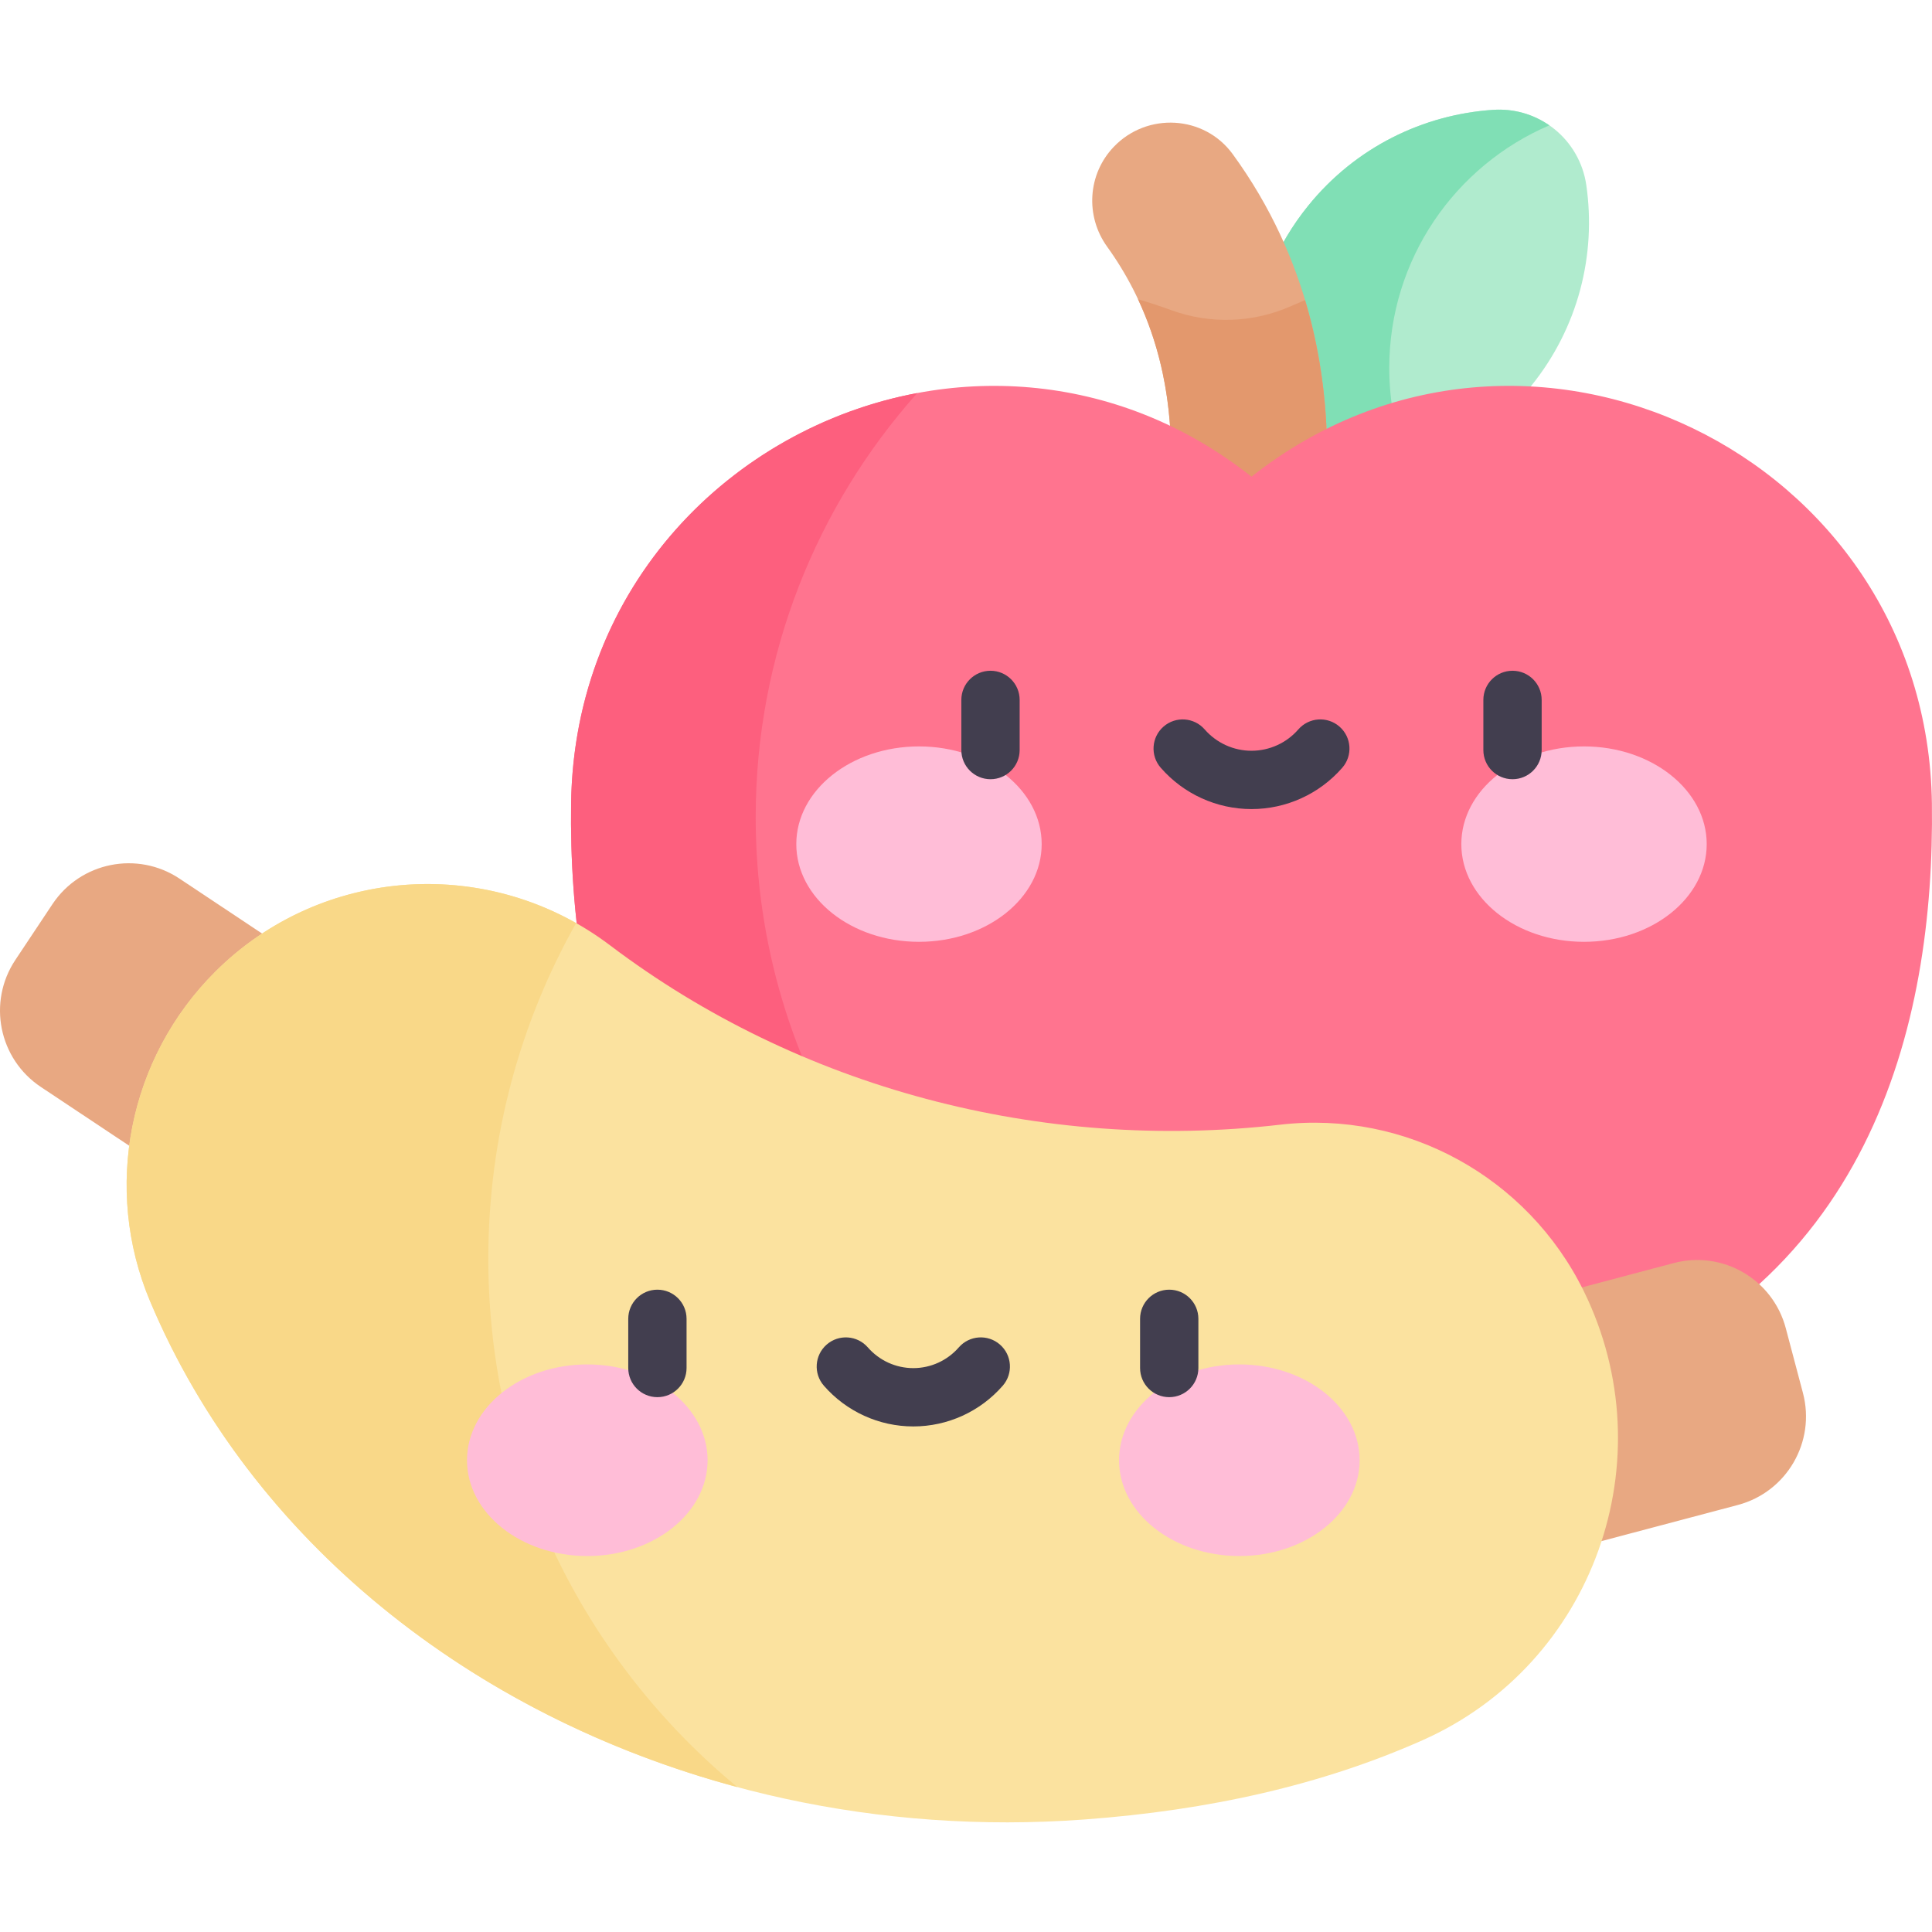 <svg id="Capa_1" enable-background="new 0 0 497 497" height="512" viewBox="0 0 497 497" width="512"
    xmlns="http://www.w3.org/2000/svg">
    <g>
        <path
            d="m408.075 47.646c-1.695-11.76-12.085-20.176-23.941-19.391-17.952 1.189-35.374 9.564-47.592 24.648-16.461 20.324-19.045 47.36-8.987 69.683 23.925 5.202 49.834-2.942 66.296-23.266 12.217-15.084 16.79-33.866 14.224-51.674z"
            fill="#b0ebce" />
        <path
            d="m357.382 94.666c0-28.007 16.965-52.047 41.176-62.419-4.079-2.829-9.099-4.344-14.425-3.991-17.952 1.188-35.374 9.563-47.592 24.648-16.461 20.325-19.045 47.36-8.987 69.683 11.655 2.534 23.778 1.892 35.053-1.773-3.362-8.049-5.225-16.88-5.225-26.148z"
            fill="#80dfb5" />
        <path
            d="m317.102 39.64c-7.319-10.031-22.016-10.84-30.595-1.863-6.712 7.024-7.375 17.809-1.696 25.691 10.085 13.999 15.575 30.498 16.36 49.243.817 19.513-3.938 34.319-3.986 34.467l.031-.093 37.981 12.836c.994-2.941 21.548-65.946-18.095-120.281z"
            fill="#e8a882" />
        <path
            d="m297.216 147.084 37.981 12.836c.768-2.272 13.213-40.425.527-82.723-1.164.482-2.323.975-3.475 1.49-9.822 4.393-20.91 4.778-31.013 1.078-2.801-1.026-5.631-1.95-8.485-2.786 5.051 10.771 7.874 22.707 8.419 35.731.817 19.513-3.938 34.319-3.986 34.466z"
            fill="#e3986d" />
        <path
            d="m496.976 206.716c-1.192-89.76-104.574-139.716-175.031-84.092-70.458-55.624-173.84-5.668-175.031 84.092-.755 56.873 15.851 126.901 95.071 151.962h159.92c79.22-25.061 95.826-95.089 95.071-151.962z"
            fill="#ff748f" />
        <path
            d="m46.176 226.022c-10.839-7.211-25.472-4.27-32.683 6.57l-9.544 14.348c-7.211 10.839-4.27 25.472 6.57 32.683l33.974 22.601 35.658-53.6z"
            fill="#e8a882" />
        <path
            d="m463.798 358.327-4.413-16.658c-3.334-12.585-16.239-20.084-28.823-16.749l-39.444 10.45 16.487 62.231 39.444-10.45c12.584-3.334 20.083-16.239 16.749-28.824z"
            fill="#e8a882" />
        <path
            d="m194.398 210.241c0-41.903 15.716-80.129 41.564-109.128-47.614 8.927-88.303 49.486-89.048 105.604-.755 56.873 15.851 126.901 95.071 151.962h46.51c-55.614-26.267-94.097-82.854-94.097-148.438z"
            fill="#fd5f7e" />
        <path
            d="m407.379 332.054c-14.412-29.249-45.617-46.475-78.009-42.737-61.598 7.108-123.884-9.416-172.428-46.127-30.846-23.327-74.11-20.544-101.522 6.737-22.334 22.227-29.034 55.794-16.805 84.833 36.666 87.068 134.96 141.02 240.239 133.304 32.454-2.379 61.402-8.979 87.079-20.39 44.139-19.614 62.794-72.293 41.446-115.62z"
            fill="#fbe29f" />
        <path
            d="m125.616 323.804c0-31.375 8.211-60.828 22.586-86.346-29.876-16.876-67.872-12.32-92.781 12.469-22.334 22.227-29.034 55.794-16.805 84.833 25.948 61.617 82.765 106.641 151.076 124.968-39.135-32.317-64.076-81.208-64.076-135.924z"
            fill="#f9d888" />
        <g>
            <g>
                <g>
                    <ellipse cx="151.08" cy="375.638" fill="#ffbdd7" rx="30.946" ry="24.644" />
                </g>
                <g>
                    <ellipse cx="318.815" cy="375.638" fill="#ffbdd7" rx="30.946" ry="24.644" />
                </g>
            </g>
        </g>
        <g fill="#423e4f">
            <path
                d="m169.115 359.415c-4.143 0-7.5-3.358-7.5-7.5v-12.65c0-4.142 3.357-7.5 7.5-7.5s7.5 3.358 7.5 7.5v12.65c0 4.142-3.357 7.5-7.5 7.5z" />
            <path
                d="m300.78 359.415c-4.143 0-7.5-3.358-7.5-7.5v-12.65c0-4.142 3.357-7.5 7.5-7.5s7.5 3.358 7.5 7.5v12.65c0 4.142-3.357 7.5-7.5 7.5z" />
            <path
                d="m234.947 366.945c-8.819 0-17.206-3.82-23.01-10.48-2.722-3.123-2.396-7.86.728-10.582 3.122-2.72 7.86-2.396 10.581.727 2.954 3.39 7.219 5.334 11.701 5.334s8.749-1.945 11.703-5.335c2.723-3.122 7.459-3.448 10.582-.726 3.123 2.721 3.447 7.459.727 10.582-5.805 6.661-14.193 10.48-23.012 10.48z" />
        </g>
        <g>
            <g>
                <g>
                    <ellipse cx="236.407" cy="217.146" fill="#ffbdd7" rx="31.562" ry="25.134" />
                </g>
                <g>
                    <ellipse cx="407.482" cy="217.146" fill="#ffbdd7" rx="31.562" ry="25.134" />
                </g>
            </g>
        </g>
        <path
            d="m254.802 200.451c-4.143 0-7.5-3.358-7.5-7.5v-12.902c0-4.142 3.357-7.5 7.5-7.5s7.5 3.358 7.5 7.5v12.902c0 4.142-3.358 7.5-7.5 7.5z"
            fill="#423e4f" />
        <path
            d="m389.088 200.451c-4.143 0-7.5-3.358-7.5-7.5v-12.902c0-4.142 3.357-7.5 7.5-7.5s7.5 3.358 7.5 7.5v12.902c0 4.142-3.358 7.5-7.5 7.5z"
            fill="#423e4f" />
        <path
            d="m321.944 208.131c-8.952 0-17.465-3.877-23.355-10.637-2.722-3.123-2.396-7.861.728-10.582 3.122-2.72 7.86-2.396 10.581.727 3.041 3.49 7.433 5.492 12.047 5.492 4.615 0 9.007-2.002 12.048-5.492 2.72-3.123 7.459-3.448 10.581-.727 3.123 2.721 3.449 7.459.728 10.582-5.892 6.76-14.405 10.637-23.358 10.637z"
            fill="#423e4f" />
    </g>
</svg>